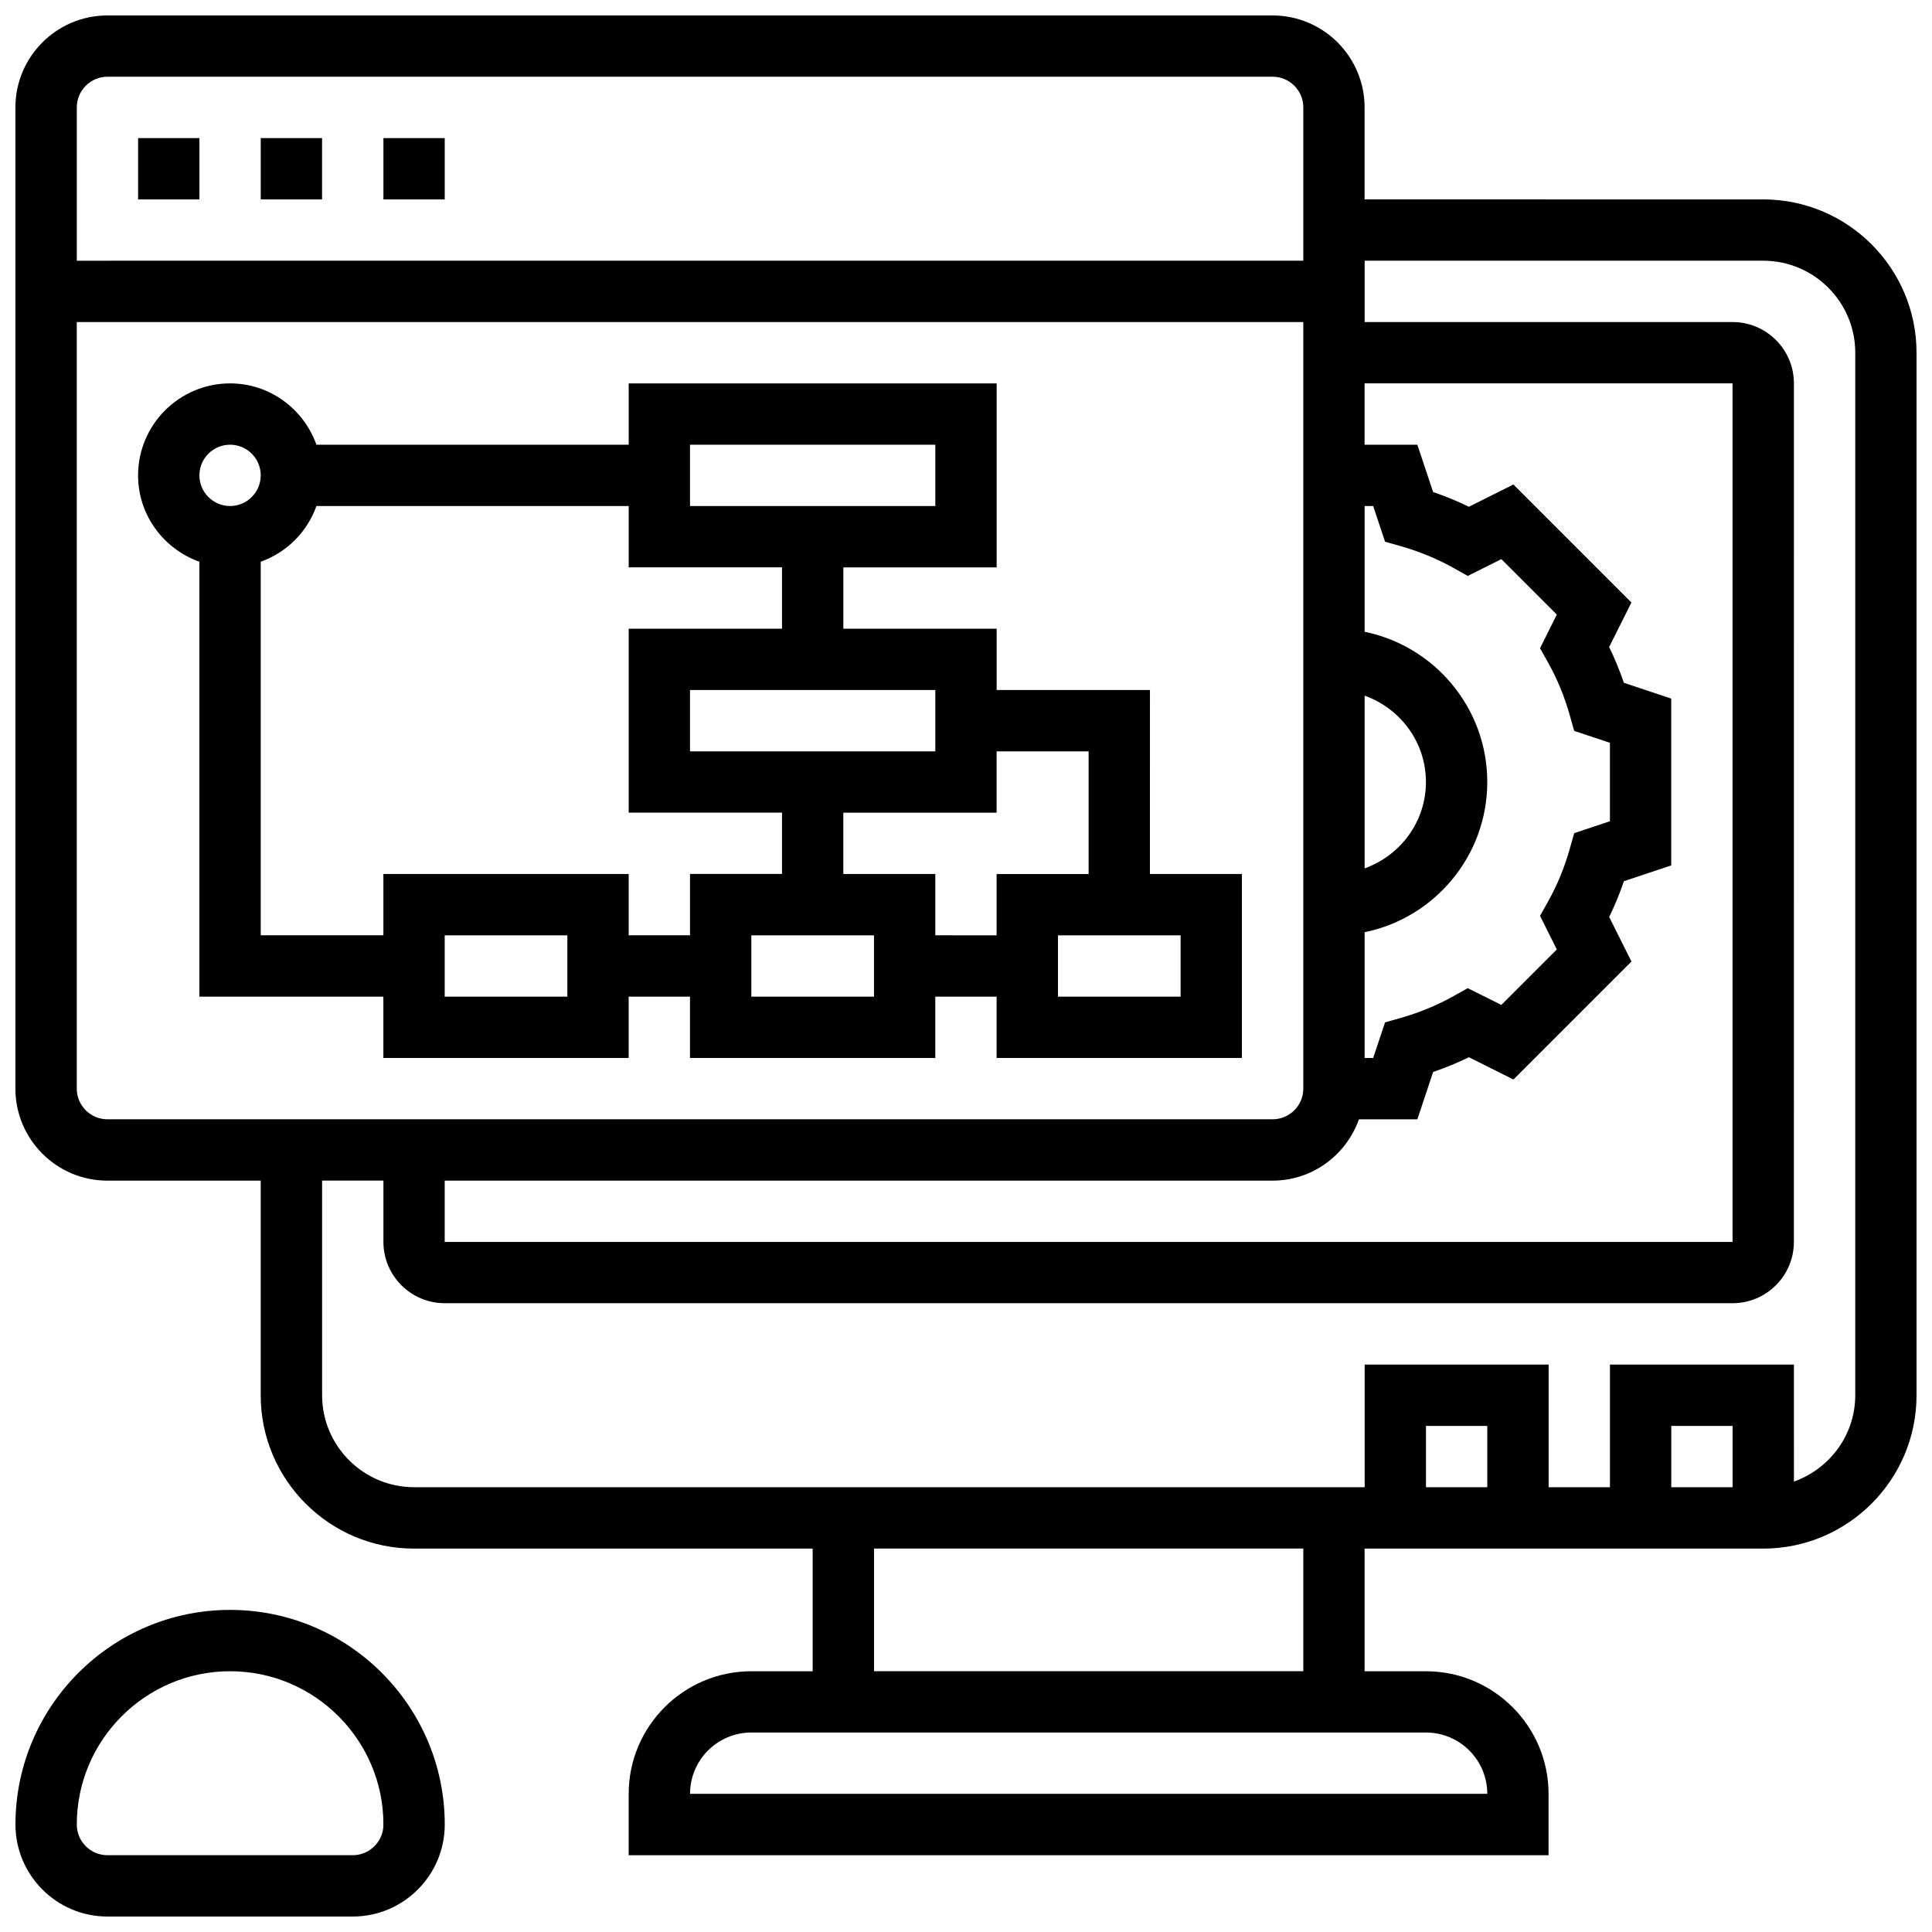 <?xml version="1.0" encoding="UTF-8"?>
<!-- Uploaded to: SVG Repo, www.svgrepo.com, Generator: SVG Repo Mixer Tools -->
<svg width="800px" height="800px" version="1.1" viewBox="144 144 512 512" xmlns="http://www.w3.org/2000/svg">
 <defs>
  <clipPath id="b">
   <path d="m148.09 570h113.91v81.902h-113.91z"/>
  </clipPath>
  <clipPath id="a">
   <path d="m148.09 148.09h503.81v487.91h-503.81z"/>
  </clipPath>
 </defs>
 <g clip-path="url(#b)">
  <path d="m204.98 570.64c-31.367 0-56.883 25.523-56.883 56.883 0 13.441 10.938 24.379 24.379 24.379h65.008c13.441 0 24.379-10.938 24.379-24.379-0.004-31.359-25.52-56.883-56.883-56.883zm32.504 65.008h-65.008c-4.477 0-8.125-3.641-8.125-8.125 0-22.402 18.227-40.629 40.629-40.629 22.402 0 40.629 18.227 40.629 40.629 0 4.484-3.648 8.125-8.125 8.125z"/>
 </g>
 <g clip-path="url(#a)">
  <path d="m611.27 196.85-105.64-0.008v-24.367c0-13.441-10.938-24.379-24.379-24.379h-308.79c-13.441 0-24.379 10.938-24.379 24.379v260.03c0 13.441 10.938 24.379 24.379 24.379h40.629v56.883c0 22.402 18.227 40.629 40.629 40.629h105.64v32.504h-16.25c-17.926 0-32.504 14.578-32.504 32.504v16.25h243.78v-16.25c0-17.926-14.578-32.504-32.504-32.504h-16.25v-32.504h105.64c22.402 0 40.629-18.227 40.629-40.629v-276.29c0-22.406-18.227-40.633-40.629-40.633zm-349.42 260.03h219.4c10.578 0 19.52-6.816 22.883-16.25h15.48l4.184-12.547c3.25-1.113 6.418-2.414 9.477-3.902l11.809 5.906 31.27-31.27-5.906-11.809c1.496-3.047 2.797-6.215 3.902-9.477l12.539-4.18v-44.215l-12.547-4.184c-1.105-3.258-2.414-6.426-3.902-9.477l5.906-11.809-31.27-31.27-11.809 5.906c-3.047-1.496-6.215-2.797-9.477-3.902l-4.176-12.547h-13.984v-16.25h97.512v227.53h-341.29zm292.38-137.34c2.438 4.34 4.379 9.051 5.777 14.016l1.172 4.144 9.465 3.148v20.793l-9.465 3.152-1.172 4.144c-1.398 4.957-3.34 9.668-5.777 14.016l-2.106 3.754 4.445 8.914-14.699 14.699-8.898-4.445-3.754 2.098c-4.363 2.445-9.086 4.387-14.027 5.793l-4.137 1.172-3.152 9.434h-2.266v-33.324c18.52-3.777 32.504-20.184 32.504-39.809s-13.984-36.031-32.504-39.809v-33.324h2.266l3.152 9.457 4.137 1.172c4.941 1.406 9.66 3.348 14.027 5.793l3.754 2.098 8.898-4.445 14.699 14.699-4.445 8.914zm-48.594 8.816c9.434 3.363 16.25 12.301 16.25 22.883 0 10.578-6.816 19.52-16.25 22.883zm-333.16-164.02h308.79c4.477 0 8.125 3.641 8.125 8.125v40.629l-325.04 0.004v-40.629c0-4.488 3.652-8.129 8.129-8.129zm-8.129 268.16v-203.15h325.04v203.15c0 4.484-3.648 8.125-8.125 8.125l-308.79 0.004c-4.477 0-8.129-3.641-8.129-8.125zm373.8 186.89h-211.28c0-8.965 7.289-16.25 16.25-16.25h178.77c8.969 0 16.258 7.289 16.258 16.25zm-48.758-32.504h-113.76v-32.504h113.76zm48.758-48.754h-16.25v-16.25h16.25zm65.008 0h-16.25v-16.25h16.25zm32.504-24.379c0 10.578-6.816 19.52-16.25 22.883l-0.004-31.008h-48.754v32.504h-16.25v-32.504h-48.754v32.504h-251.91c-13.441 0-24.379-10.938-24.379-24.379v-56.883h16.25v16.25c0 8.965 7.289 16.25 16.25 16.25h341.29c8.965 0 16.25-7.289 16.25-16.25l0.008-227.52c0-8.965-7.289-16.25-16.25-16.25l-97.512-0.004v-16.258l105.64 0.008c13.441 0 24.379 10.938 24.379 24.379z"/>
 </g>
 <path d="m213.1 180.6h16.25v16.25h-16.25z"/>
 <path d="m180.6 180.6h16.25v16.25h-16.25z"/>
 <path d="m245.61 180.6h16.25v16.25h-16.25z"/>
 <path d="m448.75 326.86h-40.629v-16.25h-40.629v-16.25h40.629v-48.754l-97.512-0.004v16.25h-82.754c-3.367-9.434-12.305-16.25-22.883-16.25-13.441 0-24.379 10.938-24.379 24.379 0 10.578 6.816 19.52 16.25 22.883v115.26h48.754v16.25h65.008v-16.25h16.25v16.25h65.008v-16.25h16.25v16.25h65.008v-48.754h-24.379zm-121.89 16.254v-16.25h65.008v16.25zm0-81.262h65.008v16.25h-65.008zm-121.89 0c4.477 0 8.125 3.641 8.125 8.125s-3.648 8.125-8.125 8.125c-4.477 0-8.125-3.641-8.125-8.125-0.004-4.484 3.648-8.125 8.125-8.125zm89.383 146.27h-32.504v-16.25h32.504zm16.254-16.254v-16.25h-65.008v16.25h-32.504v-99.004c6.883-2.457 12.301-7.875 14.758-14.758h82.754v16.25h40.629v16.25h-40.629v48.754h40.629v16.25h-24.379v16.25zm65.008 16.254h-32.504v-16.25h32.504zm16.25-16.254v-16.25h-24.379v-16.25h40.629v-16.25h24.379v32.504h-24.379v16.25zm65.008 16.254h-32.504v-16.25h32.504z"/>
</svg>